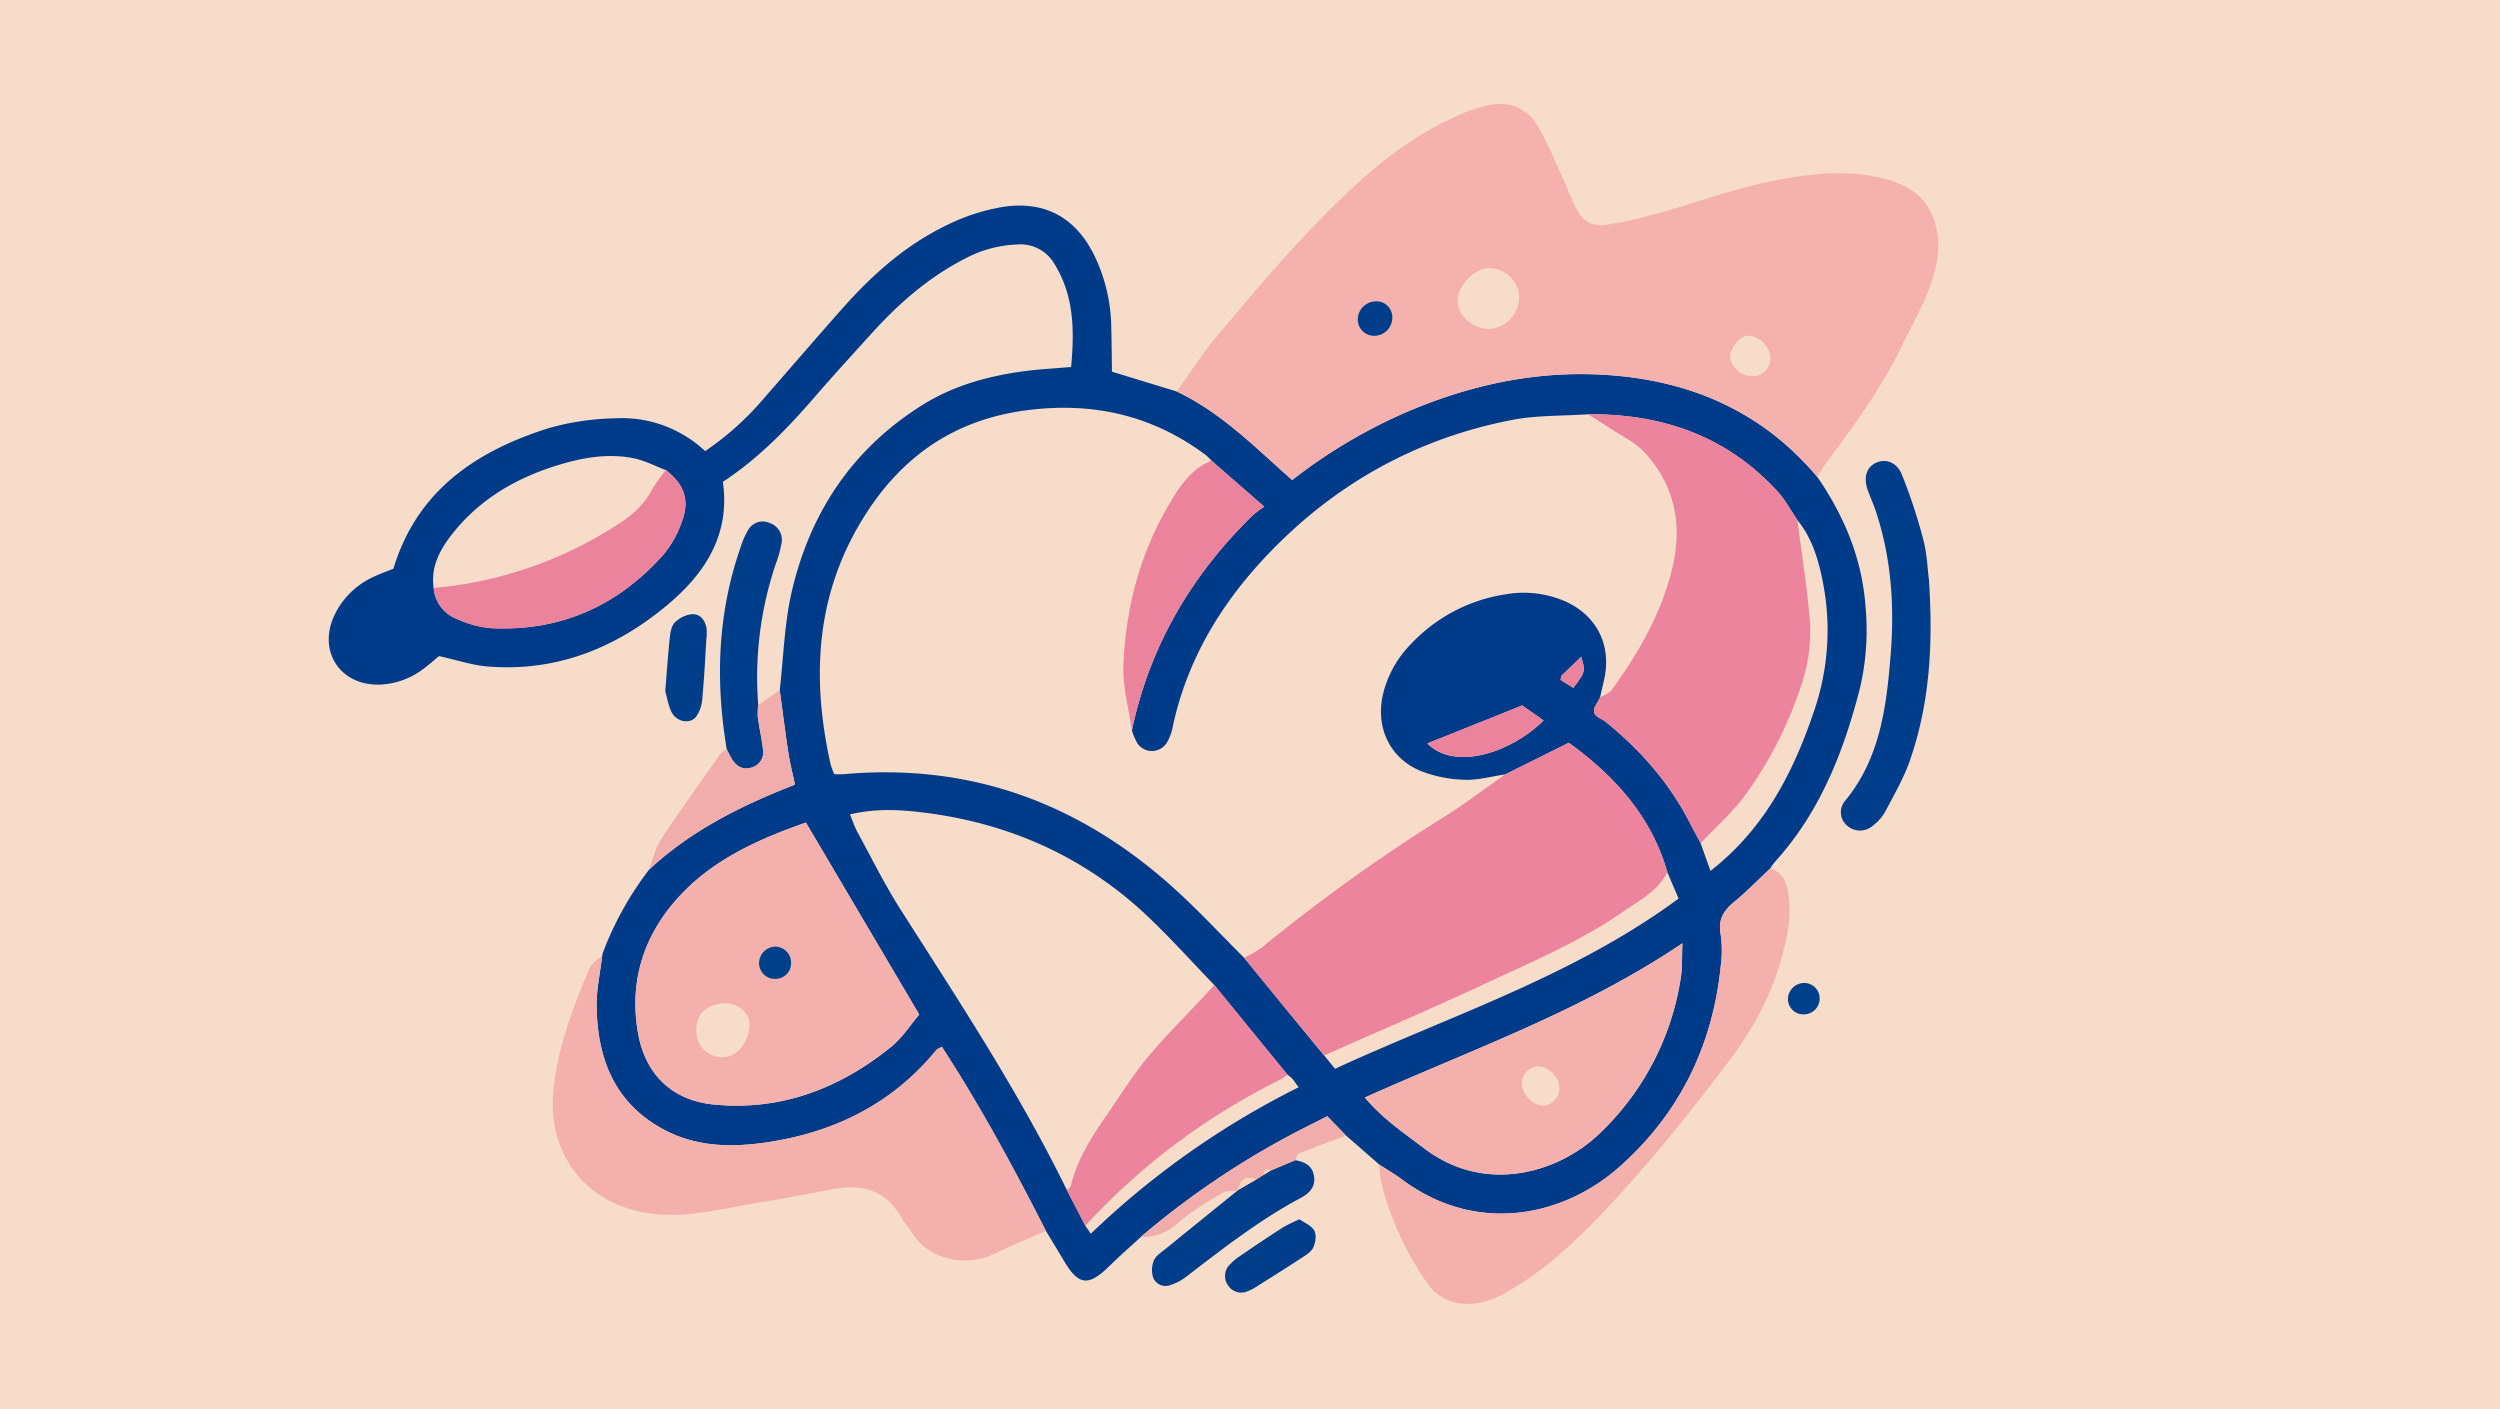<?xml version="1.0" standalone="no"?>
<!DOCTYPE svg PUBLIC "-//W3C//DTD SVG 20010904//EN" "http://www.w3.org/TR/2001/REC-SVG-20010904/DTD/svg10.dtd">
<svg id="Component_41_1" data-name="Component 41 – 1" xmlns="http://www.w3.org/2000/svg" xmlns:xlink="http://www.w3.org/1999/xlink" width="690" height="389" viewBox="0 0 690 389">
  <defs>
    <clipPath id="clip-path">
      <rect id="Rectangle_105" data-name="Rectangle 105" width="444.222" height="331.191" fill="none"/>
    </clipPath>
  </defs>
  <rect id="Rectangle_241" data-name="Rectangle 241" width="690" height="389" fill="#f6dcc9"/>
  <g id="Group_136" data-name="Group 136" transform="translate(90.735 28.678)">
    <g id="Group_135" data-name="Group 135" clip-path="url(#clip-path)">
      <path id="Path_883" data-name="Path 883" d="M124.466,150.356c1.048-9.052,1.272-18.293,3.306-27.118,5.036-21.849,16.719-39.461,36-51.555,8.555-5.365,18.085-8.019,28-9.358,4.143-.561,8.337-.764,13.127-1.184.918-10.044.847-19.737-4.692-28.579a10.808,10.808,0,0,0-10.149-5.235,33.068,33.068,0,0,0-14.233,3.793c-10.014,5.095-18.33,12.3-25.806,20.552-5.247,5.795-10.54,11.553-15.652,17.468-7.618,8.813-15.64,17.174-25.59,23.7,2.073,14.532-4.843,25.18-15.2,33.88-14.225,11.947-30.585,18.557-49.495,17.1-4.49-.347-8.889-1.85-13.653-2.89-1.146.949-2.565,2.22-4.084,3.36A21.213,21.213,0,0,1,14.208,148.8c-10.909.409-17.256-9-12.733-18.952A22.075,22.075,0,0,1,12.7,118.907c1.708-.8,3.5-1.424,5.137-2.08,6.507-21.5,22.671-32.369,42.592-38.723a71.447,71.447,0,0,1,18.584-2.793,33.53,33.53,0,0,1,24.869,9.048,80.027,80.027,0,0,0,15.777-14.052c7.4-8.477,14.734-17,22.2-25.419,8.289-9.338,17.571-17.581,28.921-22.987a54.917,54.917,0,0,1,15.664-5c11.811-1.661,20.265,3.468,25.275,14.341a46.611,46.611,0,0,1,4.236,18.242c.129,4.18.14,8.362.211,12.958l17.864,5.462c12.337,5.825,21.792,15.557,31.873,24.441a145.051,145.051,0,0,1,30.952-18.5c17.552-7.606,35.822-11.686,55.028-10.558,23.483,1.378,43.605,9.918,58.986,28.238,7.464,10.844,12.358,22.635,13.293,35.894a70.19,70.19,0,0,1-1.62,22.659c-4.518,17.448-11,33.992-23.378,47.626a18.1,18.1,0,0,0-1.316,1.852c-3.331,3.116-6.526,6.4-10.039,9.3-2.89,2.381-4.366,4.87-3.654,8.788a31.325,31.325,0,0,1,.066,8.533c-2.18,22.172-11.382,41.042-28.058,55.784-15.305,13.53-39.177,18.907-59.972,3.406-1.973-1.469-4.121-2.707-6.189-4.053l-9.221-8.044c-1.688-1.74-3.377-3.48-5.183-5.34-3.877,1.985-7.454,3.729-10.949,5.619a229.182,229.182,0,0,0-40.44,27.631c-2.9,2.678-5.881,5.283-8.7,8.052-5.83,5.736-8.551,5.46-12.6-1.405-1.627-2.756-3.306-5.484-4.963-8.223-8.842-17.371-18.1-34.5-28.726-50.846-.886.507-1.3.617-1.515.884-12.339,15.09-28.64,22.969-47.615,25.618-9.344,1.305-18.724,1.025-27.358-3.51-13.722-7.21-18.58-19.521-18.8-34.105-.069-4.7,1.01-9.41,1.562-14.118l.051-.421c.25-.644.5-1.287.746-1.929a89.09,89.09,0,0,1,12.129-21.3c11.582-10.817,25.492-17.721,40.271-23.467-.651-3.049-1.375-5.788-1.8-8.575-.889-5.815-1.625-11.654-2.423-17.483m-95.52-28.214a10.057,10.057,0,0,0,6.561,8.605,28.416,28.416,0,0,0,9.287,2.487c19.106.937,34.991-6.116,47.6-20.326a28.767,28.767,0,0,0,5.183-9.4c2.068-5.83.457-10.009-4.522-13.89-2.969-1.126-5.854-2.679-8.928-3.291-6.84-1.36-13.6-.264-20.224,1.711-11.727,3.494-21.983,9.336-29.69,19.027-3.468,4.359-6.123,9.145-5.264,15.077m179.866,176c.475.705.949,1.412,1.5,2.239a231.991,231.991,0,0,1,57.358-40.43c-.889-1.231-1.282-1.875-1.777-2.428a9.968,9.968,0,0,0-1.307-1.057Q254.5,244.1,244.407,231.724c-5.927-6.157-11.654-12.52-17.821-18.427-17.645-16.906-38.852-26.391-63.063-29.259-6.383-.756-12.8-1.057-19.668.6.771,1.845,1.278,3.436,2.063,4.875,3.915,7.173,7.542,14.534,11.926,21.415,16.137,25.329,32.692,50.4,45.913,77.452q2.526,4.88,5.054,9.762M350.919,152.328q-.7,1.256-1.407,2.508c-1.187,2.733,1.537,3.137,2.746,4.111,9.563,7.713,17.547,16.7,23.21,27.653,1.037,2.009,2.114,4,3.172,5.994.861,2.413,1.72,4.828,2.724,7.652,1.3-1.082,2.017-1.659,2.714-2.257,13.134-11.281,20.547-26.055,25.936-42.1a68.479,68.479,0,0,0,2.367-35.346c-1.182-6.111-2.947-12.156-7.046-17.155-1.809-2.648-3.328-5.56-5.472-7.9C385.82,80.159,367.95,74.024,347.538,74.195c-7.011.482-14.16.244-21.005,1.573-26.643,5.176-49.279,17.929-67.869,37.65-12.643,13.413-21.832,28.8-25.726,47.038a13.185,13.185,0,0,1-1.559,4.251,4.846,4.846,0,0,1-8.166.348,15.47,15.47,0,0,1-1.54-3.639c4.924-23.266,16.428-42.853,33.385-59.377a32.833,32.833,0,0,1,3.135-2.347L243.64,87a16.141,16.141,0,0,0-1.618-1.591c-14.641-10.915-30.957-14.644-49.086-12.366-19.352,2.432-33.816,11.984-44.312,28.05-14.167,21.683-15.606,45.218-10.1,69.738a21.343,21.343,0,0,0,.989,2.682,23.225,23.225,0,0,0,2.41.037c35.139-3.221,65.334,8.007,91.244,31.366,6.781,6.113,13,12.843,19.478,19.289q6.577,8.056,13.156,16.107,4.449,5.431,8.933,10.834c.922,1.14,1.845,2.279,2.993,3.7,32-14.779,65.7-25.5,94.833-46.989-1.1-2.567-2.107-4.931-3.116-7.293-4.513-15.836-15.053-26.914-27.186-35.7L324.7,173.588c-3.767.543-7.557,1.64-11.292,1.478a35.669,35.669,0,0,1-12.158-2.477c-8.551-3.619-12.376-12.133-10.271-21.166a29.648,29.648,0,0,1,7.7-13.812,45.162,45.162,0,0,1,26.378-13.766,28.673,28.673,0,0,1,15.719,1.782c9.076,3.784,13.393,12.192,11.231,21.776-.374,1.664-.763,3.323-1.145,4.985Zm-219.23,34.54c-12.008,4.255-24.179,9.459-33.552,18.932C87.562,216.487,82.7,229.622,85.349,244.916c1.989,11.478,9.422,18.712,21.11,19.81,18.459,1.732,34.521-4.456,48.678-15.865,3.179-2.562,5.472-6.221,7.843-8.993-10.586-17.929-20.808-35.242-31.292-53m154.265,75.911c5.037,5.945,10.888,9.85,16.487,14.093,16.859,12.78,37.044,6.554,48.105-3.974A74.858,74.858,0,0,0,373.167,229.7c.448-2.729.282-5.56.45-9.512-27.624,18.636-57.914,29.229-87.664,42.587M303.2,165.041c7.56,7.643,23.072,2.592,32.1-6.343l-5.9-4.138-26.2,10.481m40.316-15.334c3.348-4.506,3.348-4.506,2.164-8.551-1.838,1.74-3.61,3.389-5.337,5.081-.22.215-.21.665-.38,1.265l3.553,2.205" transform="translate(0 11.469)" fill="#003b89"/>
      <path id="Path_884" data-name="Path 884" d="M315.238,103c-15.381-18.32-35.5-26.859-58.986-28.236-19.208-1.128-37.475,2.951-55.028,10.557a145.059,145.059,0,0,0-30.952,18.5C160.191,94.934,150.736,85.2,138.4,79.377c3.658-5.073,7.019-10.394,11.035-15.168C158,54.027,166.542,43.775,175.768,34.2c11.742-12.185,24.073-23.851,39.907-30.83A40.993,40.993,0,0,1,225.358.192c5.629-.918,10.2,1.491,12.97,6.368,2.526,4.444,4.462,9.223,6.612,13.88,1.354,2.93,2.44,6,3.974,8.835,2.183,4.03,4.875,4.664,9.492,3.881,15.591-2.646,30.143-9.163,45.6-12.121,8.932-1.71,18.11-2.773,27.23-.94,7.39,1.483,13.923,4.452,16.343,12.393a22.712,22.712,0,0,1,.945,8.315c-.793,9.535-5.912,17.513-9.918,25.877-5.7,11.884-13.519,22.4-21.328,32.92a39.463,39.463,0,0,0-2.039,3.4M232.891,52.86a8.345,8.345,0,0,0-8.453-7.54c-4.087.2-8.673,5.178-8.517,9.238s4.7,7.85,9,7.527a8.8,8.8,0,0,0,7.966-9.224m62.857,11.145c-2.423.357-4.992,4-4.534,6.424a6.351,6.351,0,0,0,6.857,4.691,4.892,4.892,0,0,0,4.094-5.809c-.423-2.9-3.8-5.694-6.417-5.306m-97.827-5.242a4.383,4.383,0,0,0-4.956-4.249,5.056,5.056,0,0,0-4.593,4.911,4.509,4.509,0,0,0,4.716,4.583,5.039,5.039,0,0,0,4.833-5.244" transform="translate(95.631 -0.001)" fill="#f4b1ae"/>
      <path id="Path_885" data-name="Path 885" d="M50.236,138.974c-.553,4.706-1.632,9.42-1.561,14.116.218,14.585,5.075,26.895,18.8,34.105,8.634,4.537,18.014,4.818,27.357,3.512,18.976-2.65,35.276-10.528,47.615-25.618.218-.267.629-.379,1.515-.886,10.623,16.343,19.884,33.475,28.728,50.848-4.7,2.055-9.48,3.935-14.069,6.206-8.117,4.013-18.856,1.752-23.415-6.564-.541-.984-1.54-1.721-2.061-2.712-4.156-7.909-10.765-10.151-19.182-8.519-6.872,1.331-13.748,2.673-20.659,3.776-9.7,1.547-19.184,4.261-29.295,3.039-17.559-2.124-29.137-15.76-27.252-34.212,1.209-11.825,5.411-22.864,10.056-33.7.585-1.366,2.256-2.269,3.424-3.387" transform="translate(25.259 96.028)" fill="#f4b0ad"/>
      <path id="Path_886" data-name="Path 886" d="M171.5,206.555c2.066,1.346,4.214,2.584,6.187,4.055,20.8,15.5,44.669,10.122,59.974-3.407,16.675-14.742,25.879-33.612,28.058-55.782a31.259,31.259,0,0,0-.068-8.533c-.71-3.918.766-6.407,3.654-8.788,3.516-2.9,6.708-6.184,10.041-9.3,3.446,1.04,4.481,3.742,4.99,6.943,1.082,6.8-.551,13.281-2.443,19.659-2.956,9.965-8.142,18.907-14.373,27.1-8.294,10.908-16.737,21.761-25.867,31.968-10.249,11.458-20.7,22.879-34.232,30.786-3.5,2.046-7.1,3.647-11.265,3.7a13.134,13.134,0,0,1-11.666-5.989,84.455,84.455,0,0,1-12.6-27.877,28.934,28.934,0,0,1-.394-4.535" transform="translate(118.502 86.233)" fill="#f4b0ad"/>
      <path id="Path_887" data-name="Path 887" d="M271.094,90.875c1.236,17.9.235,34.187-5.176,49.906-1.715,4.985-4.437,9.644-6.9,14.343a13.006,13.006,0,0,1-3.387,3.818,5.33,5.33,0,0,1-6.85.184,4.851,4.851,0,0,1-.719-7.155c9.635-11.754,11.338-25.965,12.488-40.223,1.076-13.355.2-26.645-4.065-39.511-.658-1.982-1.53-3.893-2.239-5.861-1.305-3.622-.34-6.542,2.491-7.7,2.553-1.045,5.529-.037,6.906,3.375a149.992,149.992,0,0,1,5.886,17.813c1.059,4.018,1.2,8.276,1.569,11.012" transform="translate(170.537 40.272)" fill="#003d8a"/>
      <path id="Path_888" data-name="Path 888" d="M65.705,130.957c-3.145-18.878-2.526-37.5,3.855-55.721A21.383,21.383,0,0,1,71.6,70.559a4.621,4.621,0,0,1,5.957-1.99,4.9,4.9,0,0,1,3.319,5.413,33.6,33.6,0,0,1-1.674,6.03,97.678,97.678,0,0,0-4.794,38.774,19,19,0,0,0-.117,3.358c.411,3.007,1.094,5.979,1.442,8.993a4.324,4.324,0,0,1-3.069,4.894c-2.3.8-4.1-.157-5.386-2.082a31.456,31.456,0,0,1-1.578-2.991" transform="translate(44.126 47.099)" fill="#003d8a"/>
      <path id="Path_889" data-name="Path 889" d="M173.919,172.407c2.628.463,4.767,1.544,5.188,4.488.416,2.917-1.329,4.66-3.634,5.891-11.323,6.05-21.393,13.9-31.525,21.675a14.65,14.65,0,0,1-4.469,2.4,3.7,3.7,0,0,1-4.794-2.077,7,7,0,0,1,.227-4.762c.546-1.275,2.044-2.185,3.216-3.14q9.945-8.1,19.937-16.144l-.051-.047q2.549-1.476,5.1-2.951l2.041-1.275q.964-.586,1.928-1.175,3.419-1.441,6.835-2.885" transform="translate(92.845 119.129)" fill="#003d8a"/>
      <path id="Path_890" data-name="Path 890" d="M73.7,111.931a31.456,31.456,0,0,0,1.578,2.991c1.283,1.924,3.081,2.885,5.386,2.082a4.324,4.324,0,0,0,3.069-4.894c-.348-3.013-1.032-5.986-1.442-8.993a19,19,0,0,1,.117-3.358q2.965-2.029,5.929-4.062c.8,5.829,1.534,11.668,2.423,17.483.428,2.787,1.152,5.526,1.8,8.575-14.779,5.746-28.689,12.65-40.271,23.467,1.048-2.773,1.637-5.849,3.23-8.267,5.271-8.01,10.892-15.792,16.421-23.631a7.961,7.961,0,0,1,1.759-1.393" transform="translate(36.131 66.125)" fill="#f1adac"/>
      <path id="Path_891" data-name="Path 891" d="M54.923,104.552c.411-5,.737-9.9,1.256-14.776.157-1.466.451-3.274,1.4-4.209a7.938,7.938,0,0,1,4.733-2.276c2.313-.108,3.678,1.718,4.018,4.018a13.661,13.661,0,0,1-.054,2.815c-.345,5.455-.6,10.922-1.123,16.36a9.75,9.75,0,0,1-1.726,5.129c-1.752,2.085-5.311,1.412-6.7-1.194-.942-1.77-1.223-3.893-1.8-5.868" transform="translate(37.951 57.549)" fill="#003d8a"/>
      <path id="Path_892" data-name="Path 892" d="M166.847,182.045c1.366.991,3.33,1.759,4.094,3.174.648,1.2.315,3.336-.342,4.7-.6,1.239-2.134,2.11-3.392,2.936-3.986,2.614-8.027,5.141-12.062,7.68a13.7,13.7,0,0,1-2.506,1.339,4.36,4.36,0,0,1-5.555-1.633,4.434,4.434,0,0,1,.631-5.78,15.012,15.012,0,0,1,2.616-2.207c3.94-2.68,7.89-5.349,11.894-7.931a47.417,47.417,0,0,1,4.621-2.274" transform="translate(101.082 125.789)" fill="#003d8a"/>
      <path id="Path_893" data-name="Path 893" d="M175.147,177.365q-3.417,1.443-6.833,2.885c-1.429-.893-1.8-.054-1.929,1.175q-1.02.637-2.041,1.273c-2.958-1.03-4.146-.343-5.1,2.952l.051.047c-1.424.208-3.093.014-4.233.7-4.062,2.437-8.279,4.794-11.793,7.905-3.206,2.839-6.458,4.456-10.677,4.183a229.182,229.182,0,0,1,40.441-27.632c3.5-1.89,7.072-3.634,10.951-5.619l5.181,5.34c-4.351,1.627-8.719,3.209-13.027,4.939-.5.2-.668,1.216-.989,1.853" transform="translate(91.617 114.171)" fill="#f1adac"/>
      <path id="Path_894" data-name="Path 894" d="M242.807,152.14a4.263,4.263,0,0,1-4.635-4.03,4.5,4.5,0,0,1,4.129-4.616,4.271,4.271,0,0,1,4.613,4.045,4.372,4.372,0,0,1-4.107,4.6" transform="translate(164.569 99.143)" fill="#003f8a"/>
      <path id="Path_895" data-name="Path 895" d="M45.422,137.584q-.373.964-.746,1.929.373-.964.746-1.929" transform="translate(30.87 95.067)" fill="#f4b0ad"/>
      <path id="Path_896" data-name="Path 896" d="M149.407,163.62a33.7,33.7,0,0,0,4.865-2.814,482.97,482.97,0,0,1,50.413-36.121c5.768-3.6,11.184-7.765,16.768-11.675l17.568-8.737c12.131,8.788,22.673,19.866,27.181,35.7-2.589,5.24-7.67,7.775-12.131,10.88-12.074,8.4-25.634,14.055-38.871,20.239-14.448,6.747-29.125,13-43.7,19.466q-4.469-5.415-8.935-10.834-6.59-8.043-13.154-16.107" transform="translate(103.237 72.05)" fill="#eb849c"/>
      <path id="Path_897" data-name="Path 897" d="M208.844,128.855c1.089-.69,2.511-1.138,3.216-2.105,7.325-10.051,13.487-20.723,16.578-32.895,3.054-12.018,1.163-23.149-7.28-32.446-2.837-3.123-7.028-5.031-10.626-7.452-1.7-1.146-3.47-2.2-5.208-3.3,20.41-.172,38.282,5.964,52.324,21.286,2.146,2.342,3.664,5.254,5.474,7.9,1.143,8.832,2.528,17.64,3.346,26.5a45.238,45.238,0,0,1-1.907,17.977,109.505,109.505,0,0,1-15.8,31.4c-3.532,4.863-8.189,8.911-12.339,13.327-1.058-2-2.136-3.986-3.174-5.993-5.661-10.956-13.646-19.94-23.21-27.653-1.209-.976-3.932-1.378-2.744-4.111l1.407-2.508-.061.061" transform="translate(142.013 35.003)" fill="#eb849c"/>
      <path id="Path_898" data-name="Path 898" d="M97.1,117.29c10.486,17.76,20.706,35.071,31.292,53-2.371,2.77-4.664,6.429-7.843,8.991-14.157,11.411-30.219,17.6-48.677,15.865-11.69-1.1-19.123-8.33-21.11-19.81-2.648-15.292,2.212-28.429,12.785-39.116,9.373-9.471,21.545-14.676,33.552-18.932M66.891,175.351A7.136,7.136,0,0,0,75.016,182c3.6-.4,6.762-4.982,6.492-9.388-.2-3.184-3.661-5.736-7.347-5.411-4.922.433-7.7,3.543-7.27,8.15m17.28-19.123a4.368,4.368,0,0,0,4.479,4.222,4.283,4.283,0,0,0,4.359-4.319,4.41,4.41,0,0,0-4.7-4.584,4.642,4.642,0,0,0-4.138,4.681" transform="translate(34.586 81.045)" fill="#f4b0ad"/>
      <path id="Path_899" data-name="Path 899" d="M169.105,179.585c29.749-13.359,60.04-23.953,87.664-42.587-.167,3.952,0,6.781-.452,9.512A74.849,74.849,0,0,1,233.7,189.7c-11.061,10.53-31.244,16.754-48.1,3.976-5.6-4.244-11.451-8.149-16.487-14.093m47.662-8.6a4.755,4.755,0,0,0-4.32,5.044c.2,2.873,3.365,5.9,6.039,5.78a4.756,4.756,0,0,0,4.29-5.093c-.085-2.925-3.14-5.841-6.008-5.731" transform="translate(116.848 94.662)" fill="#f4b0ad"/>
      <path id="Path_900" data-name="Path 900" d="M120.5,200.476c.37-.428.959-.8,1.075-1.289,1.72-7.146,5.573-13.217,9.662-19.157,3.751-5.452,7.285-11.094,11.472-16.2,4.672-5.69,9.975-10.865,15-16.267,1.155-1.243,2.293-2.5,3.441-3.751l20.182,24.746a14.083,14.083,0,0,1-1.825,1.289,183.451,183.451,0,0,0-53.951,40.387q-2.529-4.88-5.056-9.762" transform="translate(83.26 99.374)" fill="#eb849c"/>
      <path id="Path_901" data-name="Path 901" d="M17.118,92.3A111.589,111.589,0,0,0,66.8,75.5c4.457-2.787,8.343-5.856,10.77-10.635a39.17,39.17,0,0,1,3.651-5.088c4.98,3.881,6.593,8.059,4.523,13.89a28.791,28.791,0,0,1-5.183,9.4c-12.606,14.208-28.491,21.261-47.6,20.324a28.415,28.415,0,0,1-9.287-2.487A10.057,10.057,0,0,1,17.118,92.3" transform="translate(11.828 41.307)" fill="#eb839c"/>
      <path id="Path_902" data-name="Path 902" d="M132.059,132.649c-.84-5.959-2.58-11.952-2.349-17.869.6-15.366,4.348-30.126,12.069-43.553,2.969-5.166,6.181-10.54,12.248-13l14.553,12.7a32.352,32.352,0,0,0-3.135,2.347c-16.957,16.523-28.461,36.109-33.385,59.377" transform="translate(89.613 40.235)" fill="#eb839c"/>
      <path id="Path_903" data-name="Path 903" d="M179.305,108.664c8.517-3.407,17.043-6.818,26.2-10.479l5.9,4.138c-9.028,8.933-24.539,13.986-32.1,6.341" transform="translate(123.896 67.844)" fill="#eb839c"/>
      <path id="Path_904" data-name="Path 904" d="M204.6,98.809,201.046,96.6c.171-.6.161-1.05.38-1.265,1.727-1.693,3.5-3.341,5.337-5.081,1.184,4.045,1.184,4.045-2.164,8.551" transform="translate(138.919 62.366)" fill="#eb839c"/>
      <path id="Path_905" data-name="Path 905" d="M208.1,96.865q-.7,1.253-1.407,2.506.7-1.25,1.407-2.506" transform="translate(142.82 66.931)" fill="#fbd2bb"/>
      <path id="Path_906" data-name="Path 906" d="M177.5,36.5a5.039,5.039,0,0,1-4.833,5.244,4.509,4.509,0,0,1-4.716-4.583,5.056,5.056,0,0,1,4.593-4.911A4.383,4.383,0,0,1,177.5,36.5" transform="translate(116.051 22.266)" fill="#003d8a"/>
      <path id="Path_907" data-name="Path 907" d="M148.35,178.694c.957-3.3,2.144-3.982,5.1-2.951l-5.1,2.951" transform="translate(102.507 121.128)" fill="#fdd2bb"/>
      <path id="Path_908" data-name="Path 908" d="M152.575,175.442c.132-1.229.5-2.068,1.928-1.175l-1.928,1.175" transform="translate(105.426 120.156)" fill="#fdd2bb"/>
      <path id="Path_909" data-name="Path 909" d="M70.231,142.235a4.642,4.642,0,0,1,4.138-4.681,4.41,4.41,0,0,1,4.7,4.584,4.283,4.283,0,0,1-4.359,4.319,4.368,4.368,0,0,1-4.479-4.222" transform="translate(48.527 95.037)" fill="#003f8a"/>
    </g>
  </g>
</svg>
